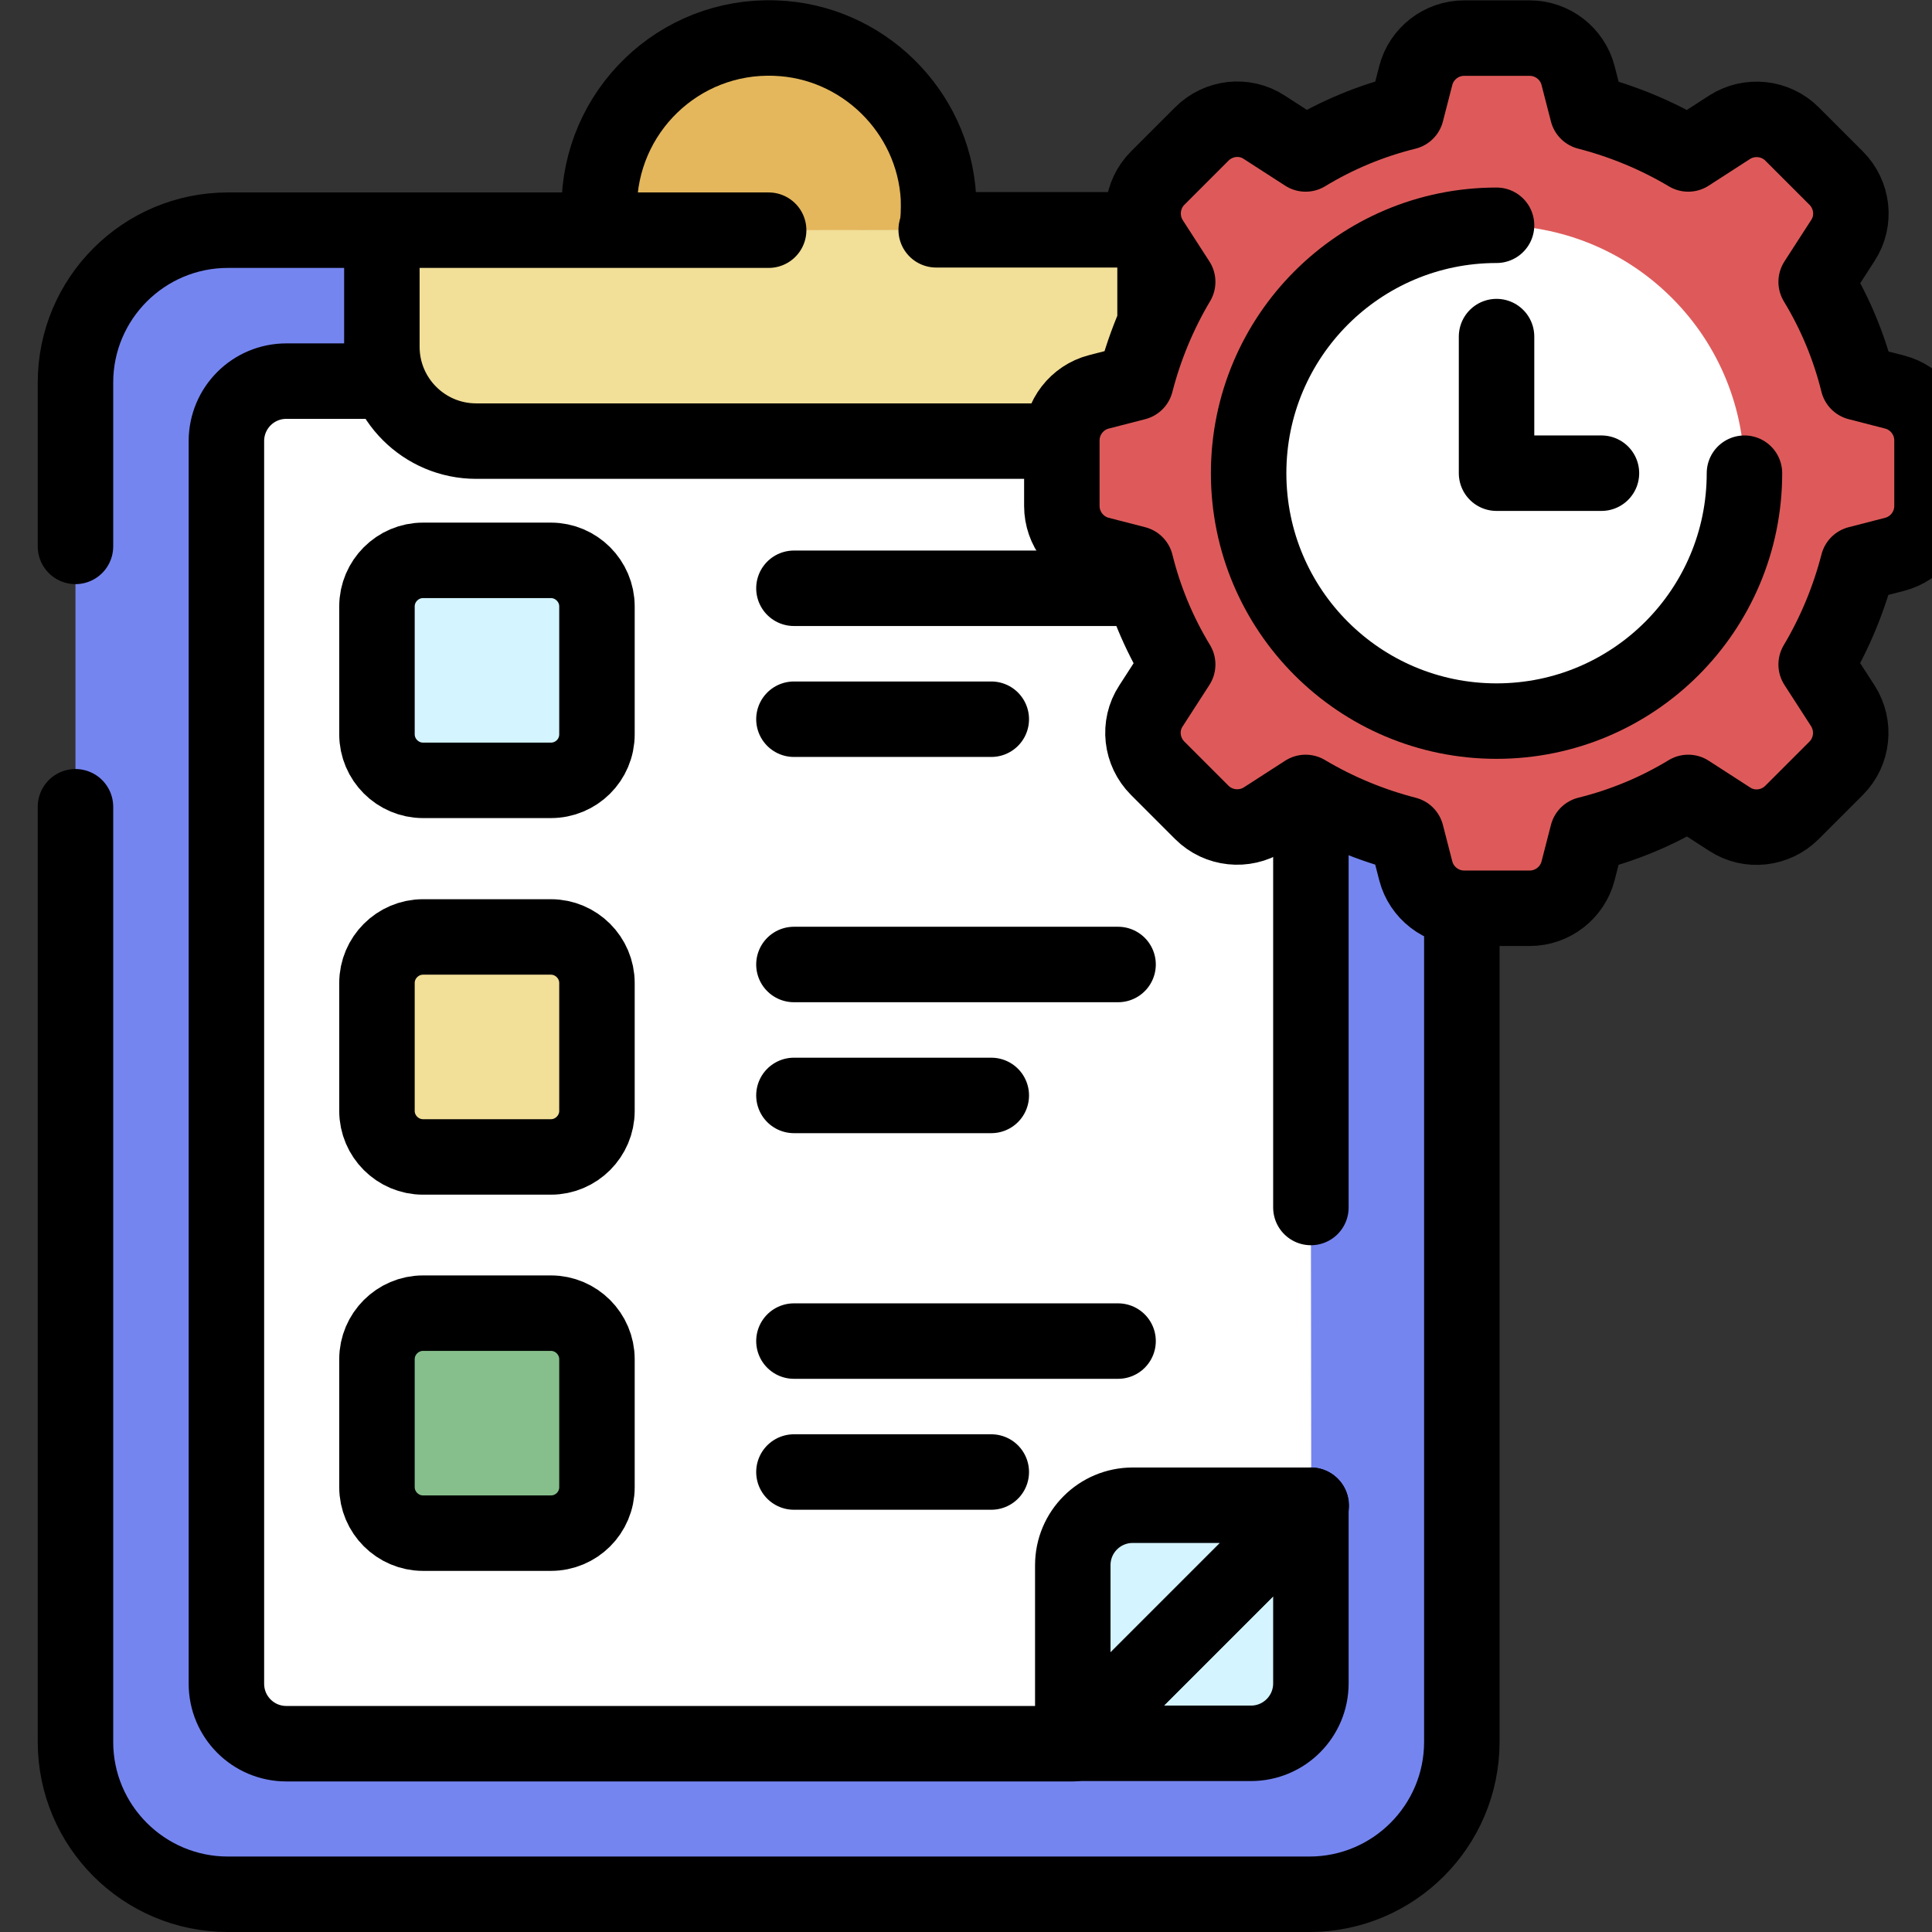 <svg xmlns="http://www.w3.org/2000/svg" viewBox="0 0 512 512" style="enable-background:new 0 0 512 512" xml:space="preserve"><rect x="0" y="0" width="512" height="512" fill="#333333" stroke="none"/><style>.st1{fill:none;stroke:#000;stroke-width:20;stroke-linecap:round;stroke-linejoin:round;stroke-miterlimit:10}.st2{fill:#fff}.st6,.st7{fill:#d4f4ff;stroke:#000;stroke-width:20;stroke-linecap:round;stroke-linejoin:round;stroke-miterlimit:10}.st7{fill:#f2df98}</style><g id="ICON_1_"><path d="M20 144.8v-43.4C20 79.1 38.1 61 60.4 61H347c22.3 0 40.4 18.1 40.4 40.4v360.2c0 22.3-18.1 40.4-40.4 40.4H60.4C38.1 502 20 483.9 20 461.6V213.8" style="fill:#7585f0"/><path class="st1" d="M387.4 243.5v218.1c0 22.3-18.1 40.4-40.4 40.4H60.4C38.1 502 20 483.9 20 461.6V213.8M20 144.8v-43.4C20 79.1 38.1 61 60.4 61H142"/><path class="st2" d="M347.4 320V116.9c0-8.7-7.1-15.9-15.9-15.9H75.9c-8.8 0-15.9 7.1-15.9 15.9v329.3c0 8.8 7.1 15.9 15.9 15.9h208.5l63.1-63.1"/><path class="st1" d="M99.9 101h-24c-8.8 0-15.9 7.1-15.9 15.9v329.3c0 8.8 7.1 15.9 15.9 15.9h208.5l63.1-63.1M347.4 320V213.8"/><path class="st6" d="M284.3 462h47.2c8.8 0 15.9-7.1 15.9-15.9v-47.2L284.3 462z"/><path class="st6" d="M347.4 398.9h-47.2c-8.8 0-15.9 7.1-15.9 15.9V462l63.1-63.1z"/><g><path class="st6" d="M146 206.8h-33.9c-6.7 0-12.2-5.5-12.2-12.2v-33.9c0-6.7 5.5-12.2 12.2-12.2H146c6.7 0 12.2 5.5 12.2 12.2v33.9c0 6.8-5.5 12.2-12.2 12.2z"/><path class="st1" d="M210.4 155.9h85.9M210.4 190.6h52.3"/><g><path class="st7" d="M146 306.6h-33.9c-6.7 0-12.2-5.5-12.2-12.2v-33.9c0-6.7 5.5-12.2 12.2-12.2H146c6.7 0 12.2 5.5 12.2 12.2v33.9c0 6.7-5.5 12.2-12.2 12.2z"/><path class="st1" d="M210.4 255.6h85.9M210.4 290.3h52.3"/></g><g><path d="M146 406.3h-33.9c-6.7 0-12.2-5.5-12.2-12.2v-33.9c0-6.7 5.5-12.2 12.2-12.2H146c6.7 0 12.2 5.5 12.2 12.2v33.9c0 6.8-5.5 12.2-12.2 12.2z" style="fill:#87bf8c;stroke:#000;stroke-width:20;stroke-linecap:round;stroke-linejoin:round;stroke-miterlimit:10"/><path class="st1" d="M210.4 355.4h85.9M210.4 390.1h52.3"/></g></g><path d="M248.2 61c.5-2.2.6-5.4.5-8.6-1.3-23-20.2-41.5-43.2-42.3-25.6-1-46.7 19.5-46.7 45 0 2.4.2 4.7.5 6" style="fill:#e4b75c;stroke:#000;stroke-width:20;stroke-linecap:round;stroke-linejoin:round;stroke-miterlimit:10"/><g><path d="M512 134.1v-17.4c0-6-4.1-11.3-9.9-12.8l-9.7-2.5c-2.3-9.3-6-18.3-11.1-26.7l7.1-11c3.4-5.2 2.6-12.1-1.8-16.5l-11.7-11.7c-4.4-4.4-11.3-5.1-16.5-1.8l-11 7.1c-8.4-5-17.4-8.7-26.7-11.1l-2.5-9.7c-1.5-5.8-6.8-9.9-12.8-9.9H388c-6 0-11.3 4.1-12.8 9.9l-2.5 9.7c-9.3 2.3-18.3 6-26.7 11.1l-11-7.1c-5.2-3.4-12.1-2.6-16.5 1.8l-11.7 11.7c-4.4 4.4-5.1 11.3-1.8 16.5l7.1 11c-5 8.4-8.7 17.4-11.1 26.7l-9.7 2.5c-5.8 1.5-9.9 6.8-9.9 12.8v17.4c0 6 4.1 11.3 9.9 12.8l9.7 2.5c2.3 9.3 6 18.3 11.1 26.7l-7.1 11c-3.4 5.2-2.6 12.1 1.8 16.5l11.7 11.7c4.4 4.4 11.3 5.1 16.5 1.8l11-7.1c8.4 5 17.4 8.7 26.7 11.1l2.5 9.7c1.5 5.8 6.8 9.9 12.8 9.9h17.4c6 0 11.3-4.1 12.8-9.9l2.5-9.7c9.3-2.3 18.3-6 26.7-11.1l11 7.1c5.2 3.4 12.1 2.6 16.5-1.8l11.7-11.7c4.4-4.4 5.1-11.3 1.8-16.5l-7.1-11c5-8.4 8.7-17.4 11.1-26.7l9.7-2.5c5.8-1.5 9.9-6.8 9.9-12.8z" style="fill:#de5a5a;stroke:#000;stroke-width:20;stroke-linecap:round;stroke-linejoin:round;stroke-miterlimit:10"/><path class="st7" d="M203.7 61H101.2v30.9c0 13.8 11.2 25 25 25h155v-.3c0-6 4.1-11.3 9.9-12.8l9.7-2.5c1.3-5.3 3.1-10.5 5.3-15.6v-20l-1.3-2.1c-.5-.8-1-1.7-1.3-2.7h-55.4"/><circle transform="rotate(-45.001 396.612 125.394)" class="st2" cx="396.6" cy="125.4" r="65.7"/><path class="st1" d="M462.3 125.4c0 36.3-29.4 65.7-65.7 65.7-36.3 0-65.7-29.4-65.7-65.7s29.4-65.7 65.7-65.7"/><path class="st1" d="M396.6 89.2v36.2h27.8"/></g></g></svg>